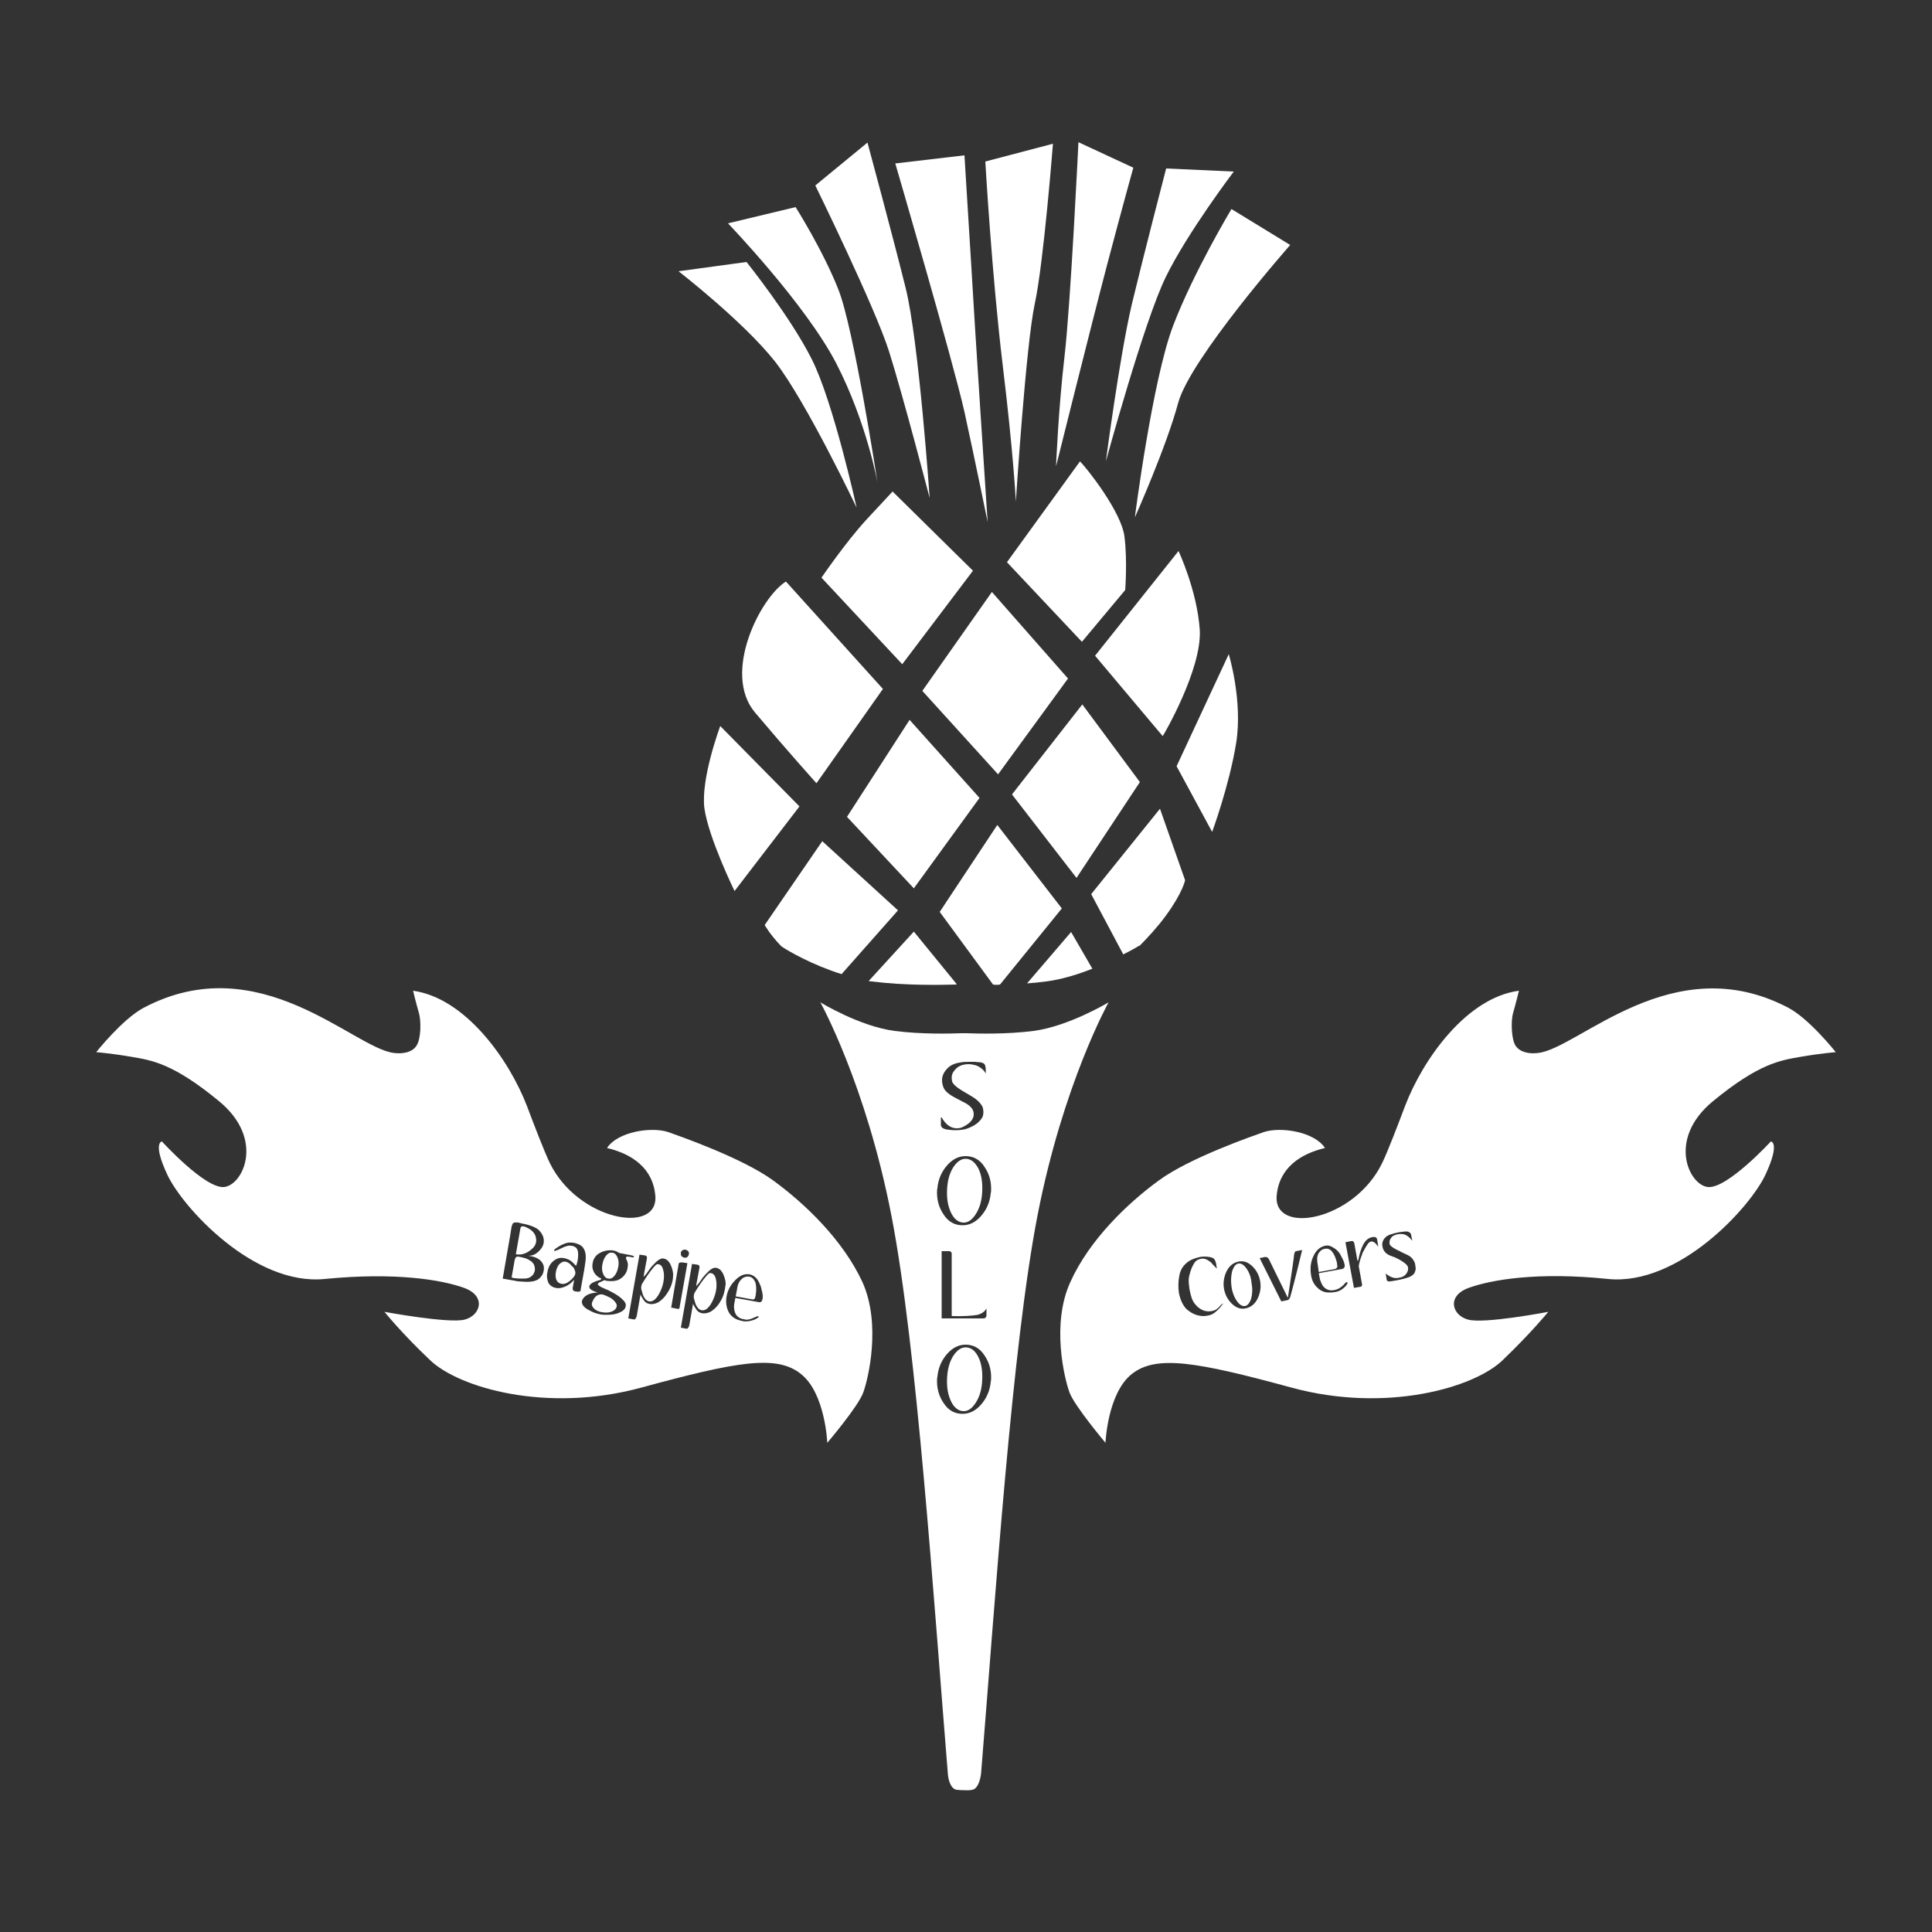 <?xml version="1.0" encoding="utf-8"?>
<!-- Generator: Adobe Illustrator 23.0.0, SVG Export Plug-In . SVG Version: 6.00 Build 0)  -->
<svg version="1.1" id="Layer_1" xmlns="http://www.w3.org/2000/svg" xmlns:xlink="http://www.w3.org/1999/xlink" x="0px" y="0px"
	 viewBox="0 0 500 500" style="enable-background:new 0 0 500 500;" xml:space="preserve">
<rect x="0" y="0" width="500" height="500" fill="#333333" stroke="none"/>
<style type="text/css">
	.st0{fill:#FFFFFF;}
</style>
<g>
	<path class="st0" d="M250.1,348.7c-1.3-0.1-2.4,0.7-3.4,2.2c-1,1.6-1.5,3.5-1.6,5.8c-0.1,2.3,0.2,4.2,1,5.9
		c0.8,1.7,1.9,2.5,3.1,2.6c1.3,0.1,2.4-0.7,3.4-2.3c1-1.6,1.5-3.5,1.6-5.8c0.1-2.3-0.2-4.3-1-5.9
		C252.4,349.6,251.4,348.8,250.1,348.7z"/>
	<path class="st0" d="M267.5,266.8c-7,0.9-14.2,0.7-17.4,0.6c0,0-0.1-0.1-0.1,0c-0.1,0-0.3,0-0.5,0c-0.2,0-0.4,0-0.5,0
		c0,0-0.1,0-0.1,0c-3.1,0.1-10.4,0.3-17.4-0.6c-9.1-1.2-19.2-7.4-19.2-7.4s11.8,21.2,18.4,55.2c6.6,34,10.9,99.1,14.6,144.4
		c0.1,1.7,0.8,4,2.3,4.2c0.9,0.1,1.5,0.1,2,0.1c0.4,0,1.1,0.1,2-0.1c1.4-0.2,2.1-2.5,2.3-4.2c3.7-45.4,8-110.4,14.6-144.4
		c6.6-34,18.4-55.2,18.4-55.2S276.6,265.6,267.5,266.8z M243.7,289.2c1.1,1.9,2.4,2.8,3.9,2.8c0.6,0,1.2-0.1,1.7-0.4
		c1.8-0.9,2.7-2,2.7-3.2c0-0.7-0.2-1.2-0.6-1.7c-0.5-0.6-1.2-1.1-2.3-1.6c-1.7-0.9-2.9-1.5-3.5-2c-0.7-0.5-1.2-1.1-1.4-1.6
		c-0.2-0.5-0.4-1.1-0.4-2c0-1.2,0.6-2.3,1.7-3.3c0.8-0.7,1.9-1.1,3.4-1.3c0.6-0.1,1.3-0.1,2.3-0.1c0.6,0,0.9,0,1,0
		c0.9,0.1,1.3,0.1,1.4,0.1c0.5,0.1,0.9,0.2,1.2,0.5c0.2,0.3,0.4,1.1,0.3,2.5c-0.1-0.4-0.5-0.9-1-1.3c-0.6-0.5-1.3-0.9-2-1
		c-0.4-0.1-0.9-0.2-1.3-0.2c-1.5,0-2.7,0.4-3.5,1.3c-0.7,0.7-1,1.4-1,2.2c0,0.6,0.1,1.1,0.3,1.4c0.5,0.7,1.4,1.4,2.8,2.2
		c1.5,0.9,2.6,1.5,3.2,2c0.9,0.7,1.4,1.4,1.7,2c0.1,0.4,0.2,0.8,0.2,1.3c0,0.6-0.1,1-0.3,1.4c-0.6,1-1.6,1.9-3,2.5
		c-1.2,0.6-2.5,0.8-3.9,0.8c-0.8,0-1.6-0.1-2.4-0.2c-0.9-0.2-1.4-0.6-1.4-1.2V289.2z M256.4,357.6c-0.2,2.3-1.1,4.3-2.5,5.9
		c-1.4,1.6-3,2.4-4.8,2.4c-2,0-3.7-0.9-4.9-2.8c-1.1-1.6-1.7-3.5-1.7-5.6c0-0.4,0-0.8,0.1-1.2c0.2-2.3,1.1-4.3,2.5-5.9
		c1.4-1.6,3-2.4,4.8-2.4c2,0,3.7,0.9,4.9,2.8c1.1,1.6,1.7,3.5,1.7,5.6C256.5,356.8,256.5,357.2,256.4,357.6z M252.9,340.3
		c1.2-0.3,2-0.9,2.4-1.7v1.7c0,0.6-0.3,0.9-0.8,0.9h-10.8v-17.4h1.9c0.5,0,0.7,0.3,0.7,0.7v16.1
		C249.4,340.7,251.6,340.5,252.9,340.3z M256.4,308.8c-0.2,2.3-1.1,4.3-2.5,5.9c-1.4,1.6-3,2.4-4.8,2.4c-2,0-3.7-0.9-4.9-2.8
		c-1.1-1.6-1.7-3.5-1.7-5.6c0-0.4,0-0.8,0.1-1.2c0.2-2.3,1.1-4.3,2.5-5.9c1.4-1.6,3-2.4,4.8-2.4c2,0,3.7,0.9,4.9,2.8
		c1.1,1.6,1.7,3.5,1.7,5.6C256.5,308.1,256.5,308.5,256.4,308.8z"/>
	<path class="st0" d="M250.1,299.9c-1.3-0.1-2.4,0.7-3.4,2.2c-1,1.6-1.5,3.5-1.6,5.8c-0.1,2.3,0.2,4.2,1,5.9s1.9,2.5,3.1,2.6
		c1.3,0.1,2.4-0.7,3.4-2.3c1-1.6,1.5-3.5,1.6-5.8c0.1-2.3-0.2-4.3-1-5.9C252.4,300.9,251.4,300,250.1,299.9z"/>
	<path class="st0" d="M322.6,328.3c-0.7-1-1.4-1.4-2.1-1.3c-0.7,0.1-1.2,0.8-1.6,1.9c-0.3,1.2-0.4,2.5-0.2,4
		c0.2,1.5,0.7,2.8,1.4,3.8c0.7,1,1.4,1.4,2.1,1.3c0.7-0.1,1.2-0.8,1.6-1.9c0.3-1.2,0.4-2.5,0.1-4
		C323.8,330.6,323.3,329.3,322.6,328.3z"/>
	<path class="st0" d="M346.1,327.9c0-0.1,0-0.1,0-0.2c0-0.2-0.1-0.5-0.1-0.9c-0.3-1.2-0.7-2.2-1.2-2.8c-0.5-0.7-1.2-1-2-0.8
		c-0.5,0.1-0.9,0.3-1.2,0.7c-0.6,0.6-0.8,1.5-0.7,2.6c0,0.1,0.2,1,0.4,2.7l4.3-0.8C345.9,328.2,346,328.1,346.1,327.9z"/>
	<path class="st0" d="M443.3,285c11.9-9.8,17.5-10.6,22.7-11.5c5.2-0.9,9.1-1.2,9.1-1.2s-6.8-8.6-12.3-11.5
		c-29.9-15.7-54.2,10.5-64.7,11.7c-2.2,0.3-4.7-0.1-5.9-1.9c-1.1-1.8-1.2-6.5-0.6-8.5c0.6-2,1.5-5.7,1.5-5.7
		c-13.6,1.8-24.9,17.8-29.5,29.9c-1.7,4.5-4.4,11.6-5.9,14.7c-7.3,15-28.1,18.7-27.3,8.5c0.6-7.3,6.2-10.9,12.5-12.4
		c-2.7-4.2-11.5-5.6-15.9-4.1c-2.5,0.9-19.1,6.6-27.1,12.5c-8.1,5.9-18,15.4-22.9,26.3c-5,10.9-1.5,25.1-0.2,28.6
		c1.3,3.5,9.3,13,9.3,13s0.5-12.8,6.8-17.8c6.3-5,16.7-3.2,41.3,3.5c24.6,6.7,47.4,0,54.7-7.1c7.4-7.1,11.8-12.5,11.8-12.5
		s-16.7,3.2-20.8,2c-4.1-1.1-5.6-6.1,0.2-8.2c5.8-2.1,17.8-4.2,36.1-2.3c18.3,1.8,36.8-18.6,40.7-27c3.9-8.4,1.4-8.6,1.4-8.6
		S447,307.7,442,307.2C437.1,306.7,431.4,294.8,443.3,285z M315.9,338.2c-0.5,0.6-0.9,1-1.4,1.4c-0.6,0.5-1.3,0.8-2.1,0.9
		c-0.9,0.2-1.8,0.1-2.8-0.2c-0.9-0.3-1.7-0.8-2.4-1.4c-0.7-0.6-1.2-1.5-1.6-2.5c-0.2-0.6-0.4-1.2-0.5-1.8c-0.2-1.4-0.2-2.9,0.1-4.4
		c0.2-1.2,0.7-2.2,1.5-3c0.6-0.6,1.3-1.1,2.2-1.4c1-0.4,1.9-0.6,2.7-0.6c1.3,0,2.2,0.2,2.6,0.6c0.1,0.1,0.2,0.3,0.3,0.5
		c0.1,0.3,0.3,0.7,0.3,1.3c0.1,0.3,0.1,0.6,0.1,0.7c-0.7-0.7-1.2-1.2-1.4-1.5c-0.6-0.5-1.2-0.9-1.7-1c-0.3-0.1-0.7-0.1-1,0
		c-0.8,0.1-1.4,0.5-1.8,1.2c-0.5,0.8-0.9,1.8-1.2,3.1c-0.2,0.7-0.2,1.5-0.1,2.4c0.1,1.3,0.4,2.4,0.7,3.4c0.2,0.6,0.5,1.1,0.8,1.5
		c0.4,0.5,0.9,1,1.4,1.3c0.9,0.6,1.9,0.8,3,0.6c0.6-0.1,1.1-0.3,1.5-0.7c0.2-0.1,0.4-0.4,0.7-0.7c0.3-0.3,0.5-0.5,0.6-0.5
		c0,0,0.1,0,0.1,0.1C316.3,337.6,316.2,337.8,315.9,338.2z M325.6,335.8c-0.7,1.6-1.8,2.5-3.2,2.8c-1.4,0.3-2.6-0.2-3.7-1.3
		c-1-1-1.6-2.2-1.9-3.6c-0.3-1.5-0.1-3,0.5-4.4c0.7-1.6,1.8-2.5,3.2-2.8c1.4-0.3,2.6,0.2,3.7,1.3c1,1,1.6,2.2,1.9,3.6
		C326.4,333,326.2,334.4,325.6,335.8z M333.9,335.7c-0.2,0.5-0.5,0.8-0.8,0.8l-1.5,0.3l-5.6-11.2l1.4-0.3c0.5,0,0.8,0.2,1,0.6
		l4.9,10c1.1-7.1,1.6-10.8,1.6-11.1c0.1-0.7,0.3-1,0.5-1l1.6-0.3C335.1,331.4,334,335.4,333.9,335.7z M348.1,333
		c-0.8,0.8-1.7,1.3-2.8,1.4c-0.4,0.1-0.9,0.1-1.4,0.1c-1.1,0-2.1-0.4-2.9-1.2c-0.9-0.8-1.5-1.9-1.7-3.3c-0.3-1.9-0.1-3.6,0.8-5.3
		c0.7-1.3,1.6-2,2.8-2.3c0.5-0.1,1-0.1,1.4,0.1c0.5,0.2,1,0.5,1.5,0.9s1,1,1.3,1.7c0.5,0.9,0.8,1.6,0.9,2.3c0.1,0.5-0.2,0.9-0.6,1
		l-6.1,1.1l0.3,1.6c0.2,0.6,0.4,1.1,0.7,1.6c0.7,1,1.7,1.4,2.9,1.2c0.1,0,0.3-0.1,0.4-0.1c0.5-0.1,1.1-0.4,1.7-0.9
		c0.1-0.1,0.4-0.3,0.7-0.7c0.2-0.2,0.4-0.4,0.5-0.4c0.1,0,0.1,0,0.2,0.1C348.8,332.1,348.6,332.5,348.1,333z M355.9,321.7
		c-0.4-0.3-0.8-0.5-1.1-0.4c-0.3,0.1-0.6,0.3-0.8,0.6c-0.5,0.7-0.9,1.5-1.3,2.2c-0.4,1.1-0.7,1.9-0.8,2.4c-0.2,0.7-0.3,1.2-0.2,1.5
		l0.8,4.4c0,0.3-0.1,0.5-0.3,0.6l-1.8,0.3l-2.2-11.8l0,0l1.4-0.3c0.5-0.1,0.8,0.1,0.9,0.6l0.7,3.9c0.1,0.4,0.1,0.6,0.2,0.6
		c0.1,0,0.2-0.3,0.3-1c0.3-1.4,0.7-2.4,1.1-3.2c0.6-1.1,1.3-1.7,2.2-1.9c0.9-0.2,1.3,0,1.4,0.6l0.3,1.8
		C356.4,322.3,356.2,322,355.9,321.7z M365.9,329.7c-0.3,0.3-0.7,0.6-1.2,0.8c-0.8,0.3-1.9,0.6-3.5,0.9c-0.1,0-0.3,0-0.6,0.1
		c-0.3,0-0.5,0.1-0.7,0.1c-0.5,0.1-0.9,0-1-0.3l-0.3-1.7c0.8,0.6,1.5,1,2.1,1.1c0.4,0.1,1,0.1,1.7-0.1c0.6-0.1,1.1-0.4,1.5-0.9
		c0.4-0.5,0.6-1.1,0.5-1.7c-0.1-0.7-1.3-1.6-3.4-2.6c-0.4-0.1-0.7-0.3-1.1-0.4c-0.5-0.2-1-0.5-1.3-0.8c-0.4-0.4-0.7-0.9-0.8-1.5
		c-0.2-0.8,0-1.6,0.5-2.2c0.4-0.5,1-0.9,1.8-1.1c1.2-0.4,2.4-0.6,3.7-0.7c0.3,0,0.6,0,0.9,0.2c0.3,0.2,0.5,0.4,0.5,0.7l0.3,1.5
		c-0.8-1-1.6-1.6-2.4-1.7c-0.4-0.1-0.9,0-1.3,0c-0.4,0.1-0.8,0.2-1.2,0.4c-0.3,0.2-0.6,0.5-0.8,0.9c-0.2,0.4-0.2,0.7-0.2,1.1
		c0,0.2,0.2,0.5,0.3,0.6c0.2,0.2,0.5,0.4,0.8,0.6c0.2,0.1,0.5,0.3,0.9,0.5c0.3,0.1,0.7,0.3,1,0.5c0.9,0.4,1.4,0.7,1.7,0.8
		c0.6,0.3,1.1,0.7,1.4,1.2c0.3,0.4,0.6,1,0.6,1.7C366.5,328.4,366.3,329.1,365.9,329.7z"/>
	<path class="st0" d="M318.7,54.1c0,0-9.7,16.1-15.1,30.2c-5.4,14.2-9.9,49.6-9.9,49.6s8.1-18.1,11.2-29.6c3.1-11.5,29-40.9,29-40.9
		L318.7,54.1z"/>
	<path class="st0" d="M286.2,119.4c0,0,9.9-36.3,15.5-47.7c5.6-11.5,17.6-27.3,17.6-27.3l-17.5-0.8c0,0-5.6,21.5-8.9,35.2
		C289.7,92.5,286.2,119.4,286.2,119.4z"/>
	<path class="st0" d="M293.3,43.4l-14.2-6.6c0,0-2,41.6-3.6,55.4c-1.6,13.7-2.2,28.5-2.2,28.5s9.3-37.3,13.2-52.1
		C290.4,53.8,293.3,43.4,293.3,43.4z"/>
	<path class="st0" d="M262.9,129.8c0,0,2.6-40.6,4.9-51.2c2.3-10.6,4.7-41.4,4.7-41.4L255,41.8c0,0,1.7,29.6,4.5,52.7
		C262.3,117.6,262.9,129.8,262.9,129.8z"/>
	<path class="st0" d="M255.6,135.1c0,0-3.5-52.9-4.3-67.4c-0.9-14.6-1.7-27.5-1.7-27.5l-17.9,2.1c0,0,14.9,51,17.9,64.3
		C252.5,119.9,255.6,135.1,255.6,135.1z"/>
	<path class="st0" d="M240.6,128.9c0,0-2.8-40.6-6.2-54.3c-3.4-13.7-9.9-37.7-9.9-37.7l-13.5,11.1c0,0,15.5,31.6,19.1,43
		C233.7,102.4,240.6,128.9,240.6,128.9z"/>
	<path class="st0" d="M227.1,124.9c0,0-6.1-39.8-10.1-49.9c-4-10.2-11.1-21.4-11.1-21.4l-17.5,4.2c0,0,20,20.8,28,36.2
		C224.3,109.3,227.1,124.9,227.1,124.9z"/>
	<path class="st0" d="M200.6,93.6c8.1,10.4,21.1,37.8,21.1,37.8s-6.1-27.7-11.7-38.6c-5.5-10.9-16.8-25-16.8-25l-17.6,2.4
		C175.6,70.2,192.4,83.2,200.6,93.6z"/>
	<path class="st0" d="M279.5,119.4l-18.9,26.1l19.4,20.6l11.2-13.4c0,0,0.6-7.7-0.2-13.9C290.2,132.5,281.4,121.3,279.5,119.4z"/>
	<polygon class="st0" points="238.7,178.8 258.3,200.4 276.4,175.6 256.7,153.2 	"/>
	<polygon class="st0" points="261.9,205.6 278.6,227.2 295,202.4 280.1,182.3 	"/>
	<path class="st0" d="M301.7,237c4.4-6,5-9.2,5-9.2l-6.5-18.5l-17.8,22.1l8.3,15.6c2.6-1.3,4.2-2.3,4.2-2.3l-0.1,0.2
		C296.8,242.9,299.5,240,301.7,237z"/>
	<path class="st0" d="M319.9,192.4c1.8-11-1.9-23.1-1.9-23.1l-13.5,29l9.2,17C313.7,215.3,318.1,203.4,319.9,192.4z"/>
	<path class="st0" d="M310.5,163c-0.7-10.2-5.5-20.4-5.5-20.4l-21.6,27.1l17.5,20.8C301,190.5,311.1,173.2,310.5,163z"/>
	<path class="st0" d="M224.4,134.3c-5.4,5.8-11.8,15.2-11.8,15.2l20.9,22.4l18.3-24.2L231,127.2C231,127.2,229.8,128.5,224.4,134.3z
		"/>
	<path class="st0" d="M195.4,184.4c8.6,10.2,15.9,18.3,15.9,18.3l17.2-24.4l-25.1-27.8C196.8,154.6,186.8,174.2,195.4,184.4z"/>
	<polygon class="st0" points="219.2,211.4 236.5,229.9 253.5,206.5 235.4,186.3 	"/>
	<path class="st0" d="M258.8,254.8l16-19.7l-16.7-21.6l-14.9,22.5l13.8,18.8C257.6,254.9,258.2,254.9,258.8,254.8z"/>
	<path class="st0" d="M282.7,250.7l-5.5-9.5l-11.4,13.3c1.6-0.1,3.3-0.3,4.9-0.5C274.7,253.5,278.9,252.2,282.7,250.7z"/>
	<path class="st0" d="M247.4,254.8C247.5,254.7,247.5,254.7,247.4,254.8l0.2-0.1l-11.1-13.6l-11.7,12.8c0.3,0,0.5,0.1,0.8,0.1
		C234.4,255.1,243.5,254.9,247.4,254.8z"/>
	<path class="st0" d="M217.8,252.1l14.6-16.5l-19.6-17.9l-14.9,21.7c0,0,1.4,2.5,4.3,5.5C203.9,246.1,210.4,249.8,217.8,252.1z"/>
	<path class="st0" d="M182.3,209.2c1.1,7.7,7.8,21.4,7.8,21.4l16.8-21.9l-20.5-20.8C186.4,187.9,181.3,201.5,182.3,209.2z"/>
	<path class="st0" d="M193.9,330.4c-0.5-0.1-0.9,0-1.4,0.2c-0.7,0.4-1.3,1.1-1.6,2.2c0,0.1-0.2,1-0.5,2.7l4.4,0.8
		c0.2,0,0.4-0.1,0.5-0.2c0-0.1,0.1-0.1,0.1-0.2c0.1-0.2,0.1-0.5,0.2-0.9c0.2-1.3,0.1-2.3-0.1-3.1C195.1,331,194.6,330.5,193.9,330.4
		z"/>
	<path class="st0" d="M138,322.9c0.3-0.3,0.6-0.8,0.7-1.3c0.1-0.4,0.1-0.8,0-1.2c-0.1-0.9-0.7-1.7-1.6-2.3c-0.4-0.2-0.8-0.5-1.5-0.7
		c-0.5-0.1-0.8,0-0.9,0.4l-1.2,6.8C135.1,324.9,136.6,324.3,138,322.9z"/>
	<path class="st0" d="M200.1,305.5c-8.1-5.9-24.6-11.6-27.1-12.5c-4.4-1.5-13.2-0.1-15.9,4.1c6.3,1.5,11.9,5.1,12.5,12.4
		c0.8,10.1-20,6.4-27.3-8.5c-1.5-3.1-4.2-10.2-5.9-14.7c-4.6-12-15.9-28-29.5-29.9c0,0,0.9,3.7,1.5,5.7c0.6,2,0.6,6.7-0.6,8.5
		c-1.1,1.8-3.7,2.2-5.9,1.9c-10.5-1.3-34.8-27.5-64.7-11.7c-5.5,2.9-12.3,11.5-12.3,11.5s3.9,0.3,9.1,1.2
		c5.2,0.9,10.7,1.6,22.7,11.5c11.9,9.8,6.2,21.7,1.3,22.2c-4.9,0.5-16.1-11.8-16.1-11.8s-2.5,0.3,1.4,8.6c3.9,8.4,22.4,28.8,40.7,27
		c18.3-1.8,30.3,0.2,36.1,2.3c5.8,2.1,4.3,7.1,0.2,8.2c-4.1,1.1-20.8-2-20.8-2s4.4,5.5,11.8,12.5c7.4,7.1,30.1,13.8,54.7,7.1
		c24.6-6.7,35-8.6,41.3-3.5c6.3,5,6.8,17.8,6.8,17.8s8-9.4,9.3-13c1.3-3.5,4.7-17.7-0.2-28.6C218.1,320.8,208.2,311.4,200.1,305.5z
		 M176.6,323.6c0.2-0.2,0.5-0.2,0.8-0.2c0.3,0.1,0.5,0.2,0.7,0.4c0.2,0.2,0.2,0.5,0.2,0.8c-0.1,0.3-0.2,0.5-0.4,0.7
		c-0.2,0.2-0.5,0.2-0.8,0.2c-0.3-0.1-0.5-0.2-0.7-0.4c-0.2-0.2-0.2-0.5-0.2-0.8C176.2,324,176.3,323.8,176.6,323.6z M140.7,328.9
		c-0.1,0.5-0.3,1.1-0.7,1.5c-0.6,0.8-1.5,1.2-2.8,1.3c-0.7,0.1-1.8,0-3.2-0.1c-0.4-0.1-1.7-0.3-3.9-0.7l1.8-10.4
		c0,0.1,0.1-0.5,0.3-1.8c0.1-0.8,0.2-1.4,0.4-1.8c0.1-0.5,0.6-0.6,1.5-0.5c0.1,0,0.2,0,0.4,0.1c0.2,0,0.3,0.1,0.4,0.1
		c2.2,0.4,3.7,1,4.5,1.7c1,1,1.5,2.1,1.3,3.4c-0.1,0.5-0.3,1-0.7,1.5c-0.4,0.5-0.7,0.8-1,1c-0.7,0.6-1.5,0.8-2.3,0.8
		c0.2,0,0.5,0.1,0.7,0.1c1.6,0.3,2.7,1,3.2,2.2C140.8,327.8,140.8,328.3,140.7,328.9z M149.6,334.3l-0.8-0.1
		c-0.4-0.1-0.6-0.3-0.6-0.8l0.4-2.2c-0.7,0.8-1.5,1.4-2.2,1.7c-0.4,0.2-0.8,0.3-1.2,0.4c-0.5,0.1-0.9,0.1-1.4,0
		c-0.6-0.1-1.1-0.4-1.5-0.8c-0.3-0.3-0.5-0.7-0.6-1.2c-0.2-0.7-0.2-1.4,0-2.2c0.3-1.7,1.2-2.8,2.6-3.4c0.5-0.2,1.1-0.2,1.7-0.1
		c0.4,0.1,0.8,0.2,1.2,0.4c0.6,0.3,1,0.7,1.4,1.1c0.2,0.3,0.4,0.4,0.5,0.4c0.1,0,0.1,0,0.1-0.1c0,0,0-0.2,0.1-0.4
		c0.1-0.3,0.1-0.5,0.2-0.8c0.3-1.9,0.1-3.1-0.7-3.5c-0.3-0.2-0.7-0.3-1-0.3c-0.3,0-0.6-0.1-0.8,0c-0.4,0.1-0.8,0.2-1.4,0.5
		c-0.4,0.2-0.9,0.4-1.3,0.6c-0.5,0.2-0.8,0.3-0.9,0.2c0,0,0-0.1,0-0.1c0-0.1,0.1-0.2,0.3-0.4c0.4-0.3,0.9-0.6,1.4-0.9
		c0.3-0.1,0.6-0.3,0.9-0.4c0.9-0.4,1.9-0.4,2.8-0.2c0.3,0.1,0.6,0.2,0.9,0.3c0.7,0.3,1.2,0.7,1.5,1.4c0.3,0.6,0.4,1.3,0.4,2
		c0,0.8-0.2,1.8-0.4,3.2l-1,5.6L149.6,334.3z M161.9,338.2c-0.1,0.5-0.5,0.9-1,1.2c-0.7,0.4-1.5,0.7-2.5,0.8s-1.9,0.1-2.8,0
		c-1.1-0.2-2.1-0.5-3.1-1.1c-1.4-0.7-2-1.5-1.9-2.4c0.4-1.3,1.8-2.1,4.1-2.2c-0.8-0.2-1.4-0.5-1.8-0.8c-0.3-0.2-0.4-0.5-0.4-0.8
		c0.1-0.4,0.5-0.8,1.2-1.1c0.5-0.2,1-0.4,1.5-0.5c0.2-0.1,0.4-0.2,0.4-0.3c0-0.1,0-0.1-0.1-0.2c-0.1,0-0.3-0.1-0.5-0.2
		c-0.6-0.4-1.1-0.9-1.4-1.6c-0.3-0.7-0.4-1.4-0.2-2.2c0.1-0.5,0.2-0.9,0.5-1.3c0.4-0.7,1.1-1.2,2.1-1.6c0.9-0.3,1.7-0.4,2.6-0.3
		c0.5,0.1,0.9,0.2,1.2,0.4c0.1,0.1,0.3,0.2,0.6,0.3c0.1,0,0.3,0.1,0.6,0.1c0.8,0.2,1.6,0.3,2.5,0.5c0.4,0.1,0.6,0.2,0.6,0.3
		c0,0-0.1,0.1-0.2,0.2c-0.4,0-0.6-0.1-0.7-0.1c-0.2,0-0.5-0.1-0.7-0.1c-0.3,0-0.5,0.1-0.5,0.3c0,0.1,0,0.4,0.2,0.6
		c0.3,0.6,0.4,1.3,0.2,2.1c-0.1,0.7-0.4,1.3-0.8,1.8c-0.4,0.5-0.9,0.9-1.5,1.2c-0.9,0.4-1.9,0.4-2.9,0.3c-0.3,0-0.5-0.1-0.7-0.2
		c-0.4,0.1-0.8,0.4-1.4,0.6c-0.2,0.1-0.4,0.3-0.4,0.4c0,0.2,0.3,0.5,1.1,0.9c0.7,0.3,1.3,0.6,1.6,0.7c1.6,0.8,2.8,1.5,3.5,2.2
		C161.8,336.9,162.1,337.5,161.9,338.2z M171.1,336.5c-0.4,0.3-0.8,0.6-1.1,0.7c-0.7,0.3-1.5,0.4-2.1,0.2c-0.6-0.1-1.2-0.6-1.6-1.4
		c-0.4-0.6-0.6-1-0.5-1.2l-1,5.7c-0.1,0.5-0.3,0.8-0.6,1l-1.6-0.3l2.9-16.5l1.4,0.2c0.5,0.1,0.6,0.4,0.5,0.9l-0.8,4.3
		c0,0.2,0,0.3,0,0.3c0,0,0.1,0,0.2-0.2c0.1-0.1,0.1-0.2,0.2-0.2c0.2-0.2,0.3-0.4,0.4-0.5c0.6-0.9,1.1-1.6,1.7-2.2
		c1.1-1.2,1.9-1.7,2.6-1.6c0.6,0.1,1.1,0.4,1.5,1c0.3,0.4,0.5,0.9,0.7,1.5c0.2,0.6,0.3,1.2,0.3,1.7c0,1.5-0.4,2.8-1.1,4.1
		C172.4,335.2,171.8,335.9,171.1,336.5z M175.2,338.7l-1.5-0.3l1.9-11.1c0-0.5,0.3-0.6,0.9-0.6l1.4,0.2l-2,11.3
		C175.9,338.7,175.7,338.8,175.2,338.7z M186.5,336.7c-0.5,0.9-1.1,1.6-1.8,2.2c-0.4,0.3-0.8,0.6-1.1,0.7c-0.7,0.3-1.5,0.4-2.1,0.2
		c-0.6-0.1-1.2-0.6-1.6-1.4c-0.4-0.6-0.6-1-0.5-1.2l-1,5.7c-0.1,0.5-0.3,0.8-0.6,1l-1.6-0.3l2.9-16.5l1.4,0.2
		c0.5,0.1,0.6,0.4,0.5,0.9l-0.8,4.3c0,0.2,0,0.3,0,0.3c0,0,0.1,0,0.2-0.2c0.1-0.1,0.1-0.2,0.2-0.2c0.2-0.2,0.3-0.4,0.4-0.5
		c0.6-0.9,1.1-1.6,1.7-2.2c1.1-1.2,1.9-1.7,2.6-1.6c0.6,0.1,1.1,0.4,1.5,1c0.3,0.4,0.5,0.9,0.7,1.5c0.2,0.6,0.3,1.2,0.3,1.7
		C187.6,334,187.3,335.4,186.5,336.7z M197.3,336.3c-0.1,0.5-0.4,0.8-0.9,0.7l-6.1-1.1l-0.3,1.7c-0.1,0.6,0,1.2,0.1,1.7
		c0.3,1.2,1.1,1.9,2.3,2.1c0.1,0,0.3,0,0.4,0.1c0.5,0.1,1.1,0,1.9-0.3c0.1-0.1,0.5-0.2,0.9-0.4c0.3-0.1,0.5-0.2,0.6-0.2
		c0.1,0,0.1,0.1,0.1,0.2c0,0.2-0.4,0.4-1,0.7c-1,0.4-2.1,0.6-3.1,0.4c-0.4-0.1-0.9-0.2-1.4-0.4c-1-0.4-1.8-1.1-2.3-2.1
		c-0.5-1.1-0.7-2.3-0.5-3.7c0.3-1.9,1.2-3.4,2.6-4.7c1.1-1,2.2-1.4,3.4-1.2c0.5,0.1,0.9,0.3,1.3,0.6c0.4,0.3,0.8,0.8,1.1,1.4
		c0.3,0.6,0.6,1.3,0.7,2C197.4,334.8,197.5,335.7,197.3,336.3z"/>
	<path class="st0" d="M137.7,326.6c-0.1-0.1-0.3-0.2-0.6-0.4c-0.5-0.4-1.2-0.6-2-0.8c-0.6-0.1-0.9-0.2-1-0.2c-0.3,0-0.5,0.1-0.6,0.2
		c-0.1,0.1-0.2,0.4-0.3,0.7l-0.8,4.5c0.3,0.1,0.6,0.2,0.9,0.2c0.7,0.1,1.5,0.1,2.4,0.1c0.7,0,1.4-0.2,1.8-0.6
		c0.5-0.3,0.7-0.8,0.9-1.4c0.1-0.6,0-1.2-0.3-1.8C138,327,137.8,326.8,137.7,326.6z"/>
	<path class="st0" d="M157.2,335.5c-0.7-0.3-1.1-0.5-1.4-0.5c-0.5-0.1-1,0.1-1.5,0.4c-0.2,0.2-0.5,0.5-0.7,0.9
		c-0.2,0.3-0.3,0.6-0.4,0.9c-0.1,0.3,0,0.6,0.1,0.9c0.5,0.8,1.3,1.3,2.5,1.5c1.1,0.2,2,0.1,2.8-0.3c0.6-0.3,0.9-0.7,1-1.2
		c0.1-0.5-0.2-1-0.8-1.6C158.4,336.1,157.9,335.8,157.2,335.5z"/>
	<path class="st0" d="M171.3,327.8c-0.2-0.3-0.4-0.5-0.8-0.6c-0.3-0.1-0.6,0-0.8,0.2c-0.4,0.4-0.6,0.6-0.8,0.9
		c-0.7,0.8-1.6,2.1-2.7,3.9c-0.1,0.2-0.2,0.4-0.2,0.6c-0.1,0.3-0.1,0.8,0.1,1.3c0.2,0.8,0.4,1.4,0.7,1.8c0.3,0.5,0.7,0.8,1.2,0.9
		c0.8,0.1,1.5-0.3,2.3-1.5c0.5-0.8,0.9-1.7,1.2-2.7c0.3-1.1,0.4-2.1,0.3-3.1C171.7,328.8,171.5,328.1,171.3,327.8z"/>
	<path class="st0" d="M157.4,330.9c0.6,0.1,1.1-0.1,1.6-0.7c0.5-0.6,0.8-1.3,1-2.3c0.2-0.9,0.1-1.8-0.2-2.5
		c-0.3-0.7-0.7-1.1-1.3-1.2c-0.6-0.1-1.1,0.1-1.6,0.7s-0.8,1.3-1,2.3c-0.2,0.9-0.1,1.8,0.2,2.5C156.4,330.4,156.8,330.8,157.4,330.9
		z"/>
	<path class="st0" d="M184.9,330.1c-0.2-0.3-0.4-0.5-0.8-0.6c-0.3-0.1-0.6,0-0.8,0.2c-0.4,0.4-0.6,0.6-0.8,0.9
		c-0.7,0.8-1.6,2.1-2.7,3.9c-0.1,0.2-0.2,0.4-0.2,0.6c-0.1,0.3-0.1,0.8,0.1,1.3c0.2,0.8,0.4,1.4,0.7,1.8c0.3,0.5,0.7,0.8,1.2,0.9
		c0.8,0.1,1.5-0.3,2.3-1.5c0.5-0.8,0.9-1.7,1.2-2.7c0.3-1.1,0.4-2.1,0.3-3.1C185.3,331.1,185.2,330.5,184.9,330.1z"/>
	<path class="st0" d="M147.5,327.1c-0.5-0.4-0.9-0.6-1.4-0.6c-0.3,0-0.6,0.1-0.9,0.3c-0.3,0.2-0.6,0.5-0.7,0.7
		c-0.4,0.6-0.6,1.3-0.7,2.1c-0.1,1.4,0.3,2.3,1.3,2.6c1,0.3,2-0.2,3.1-1.4c0.4-0.4,0.6-0.8,0.7-1.2c0-0.1,0-0.2,0-0.4
		c-0.1-0.3-0.2-0.7-0.5-1.2C148,327.7,147.7,327.3,147.5,327.1z"/>
</g>
</svg>
